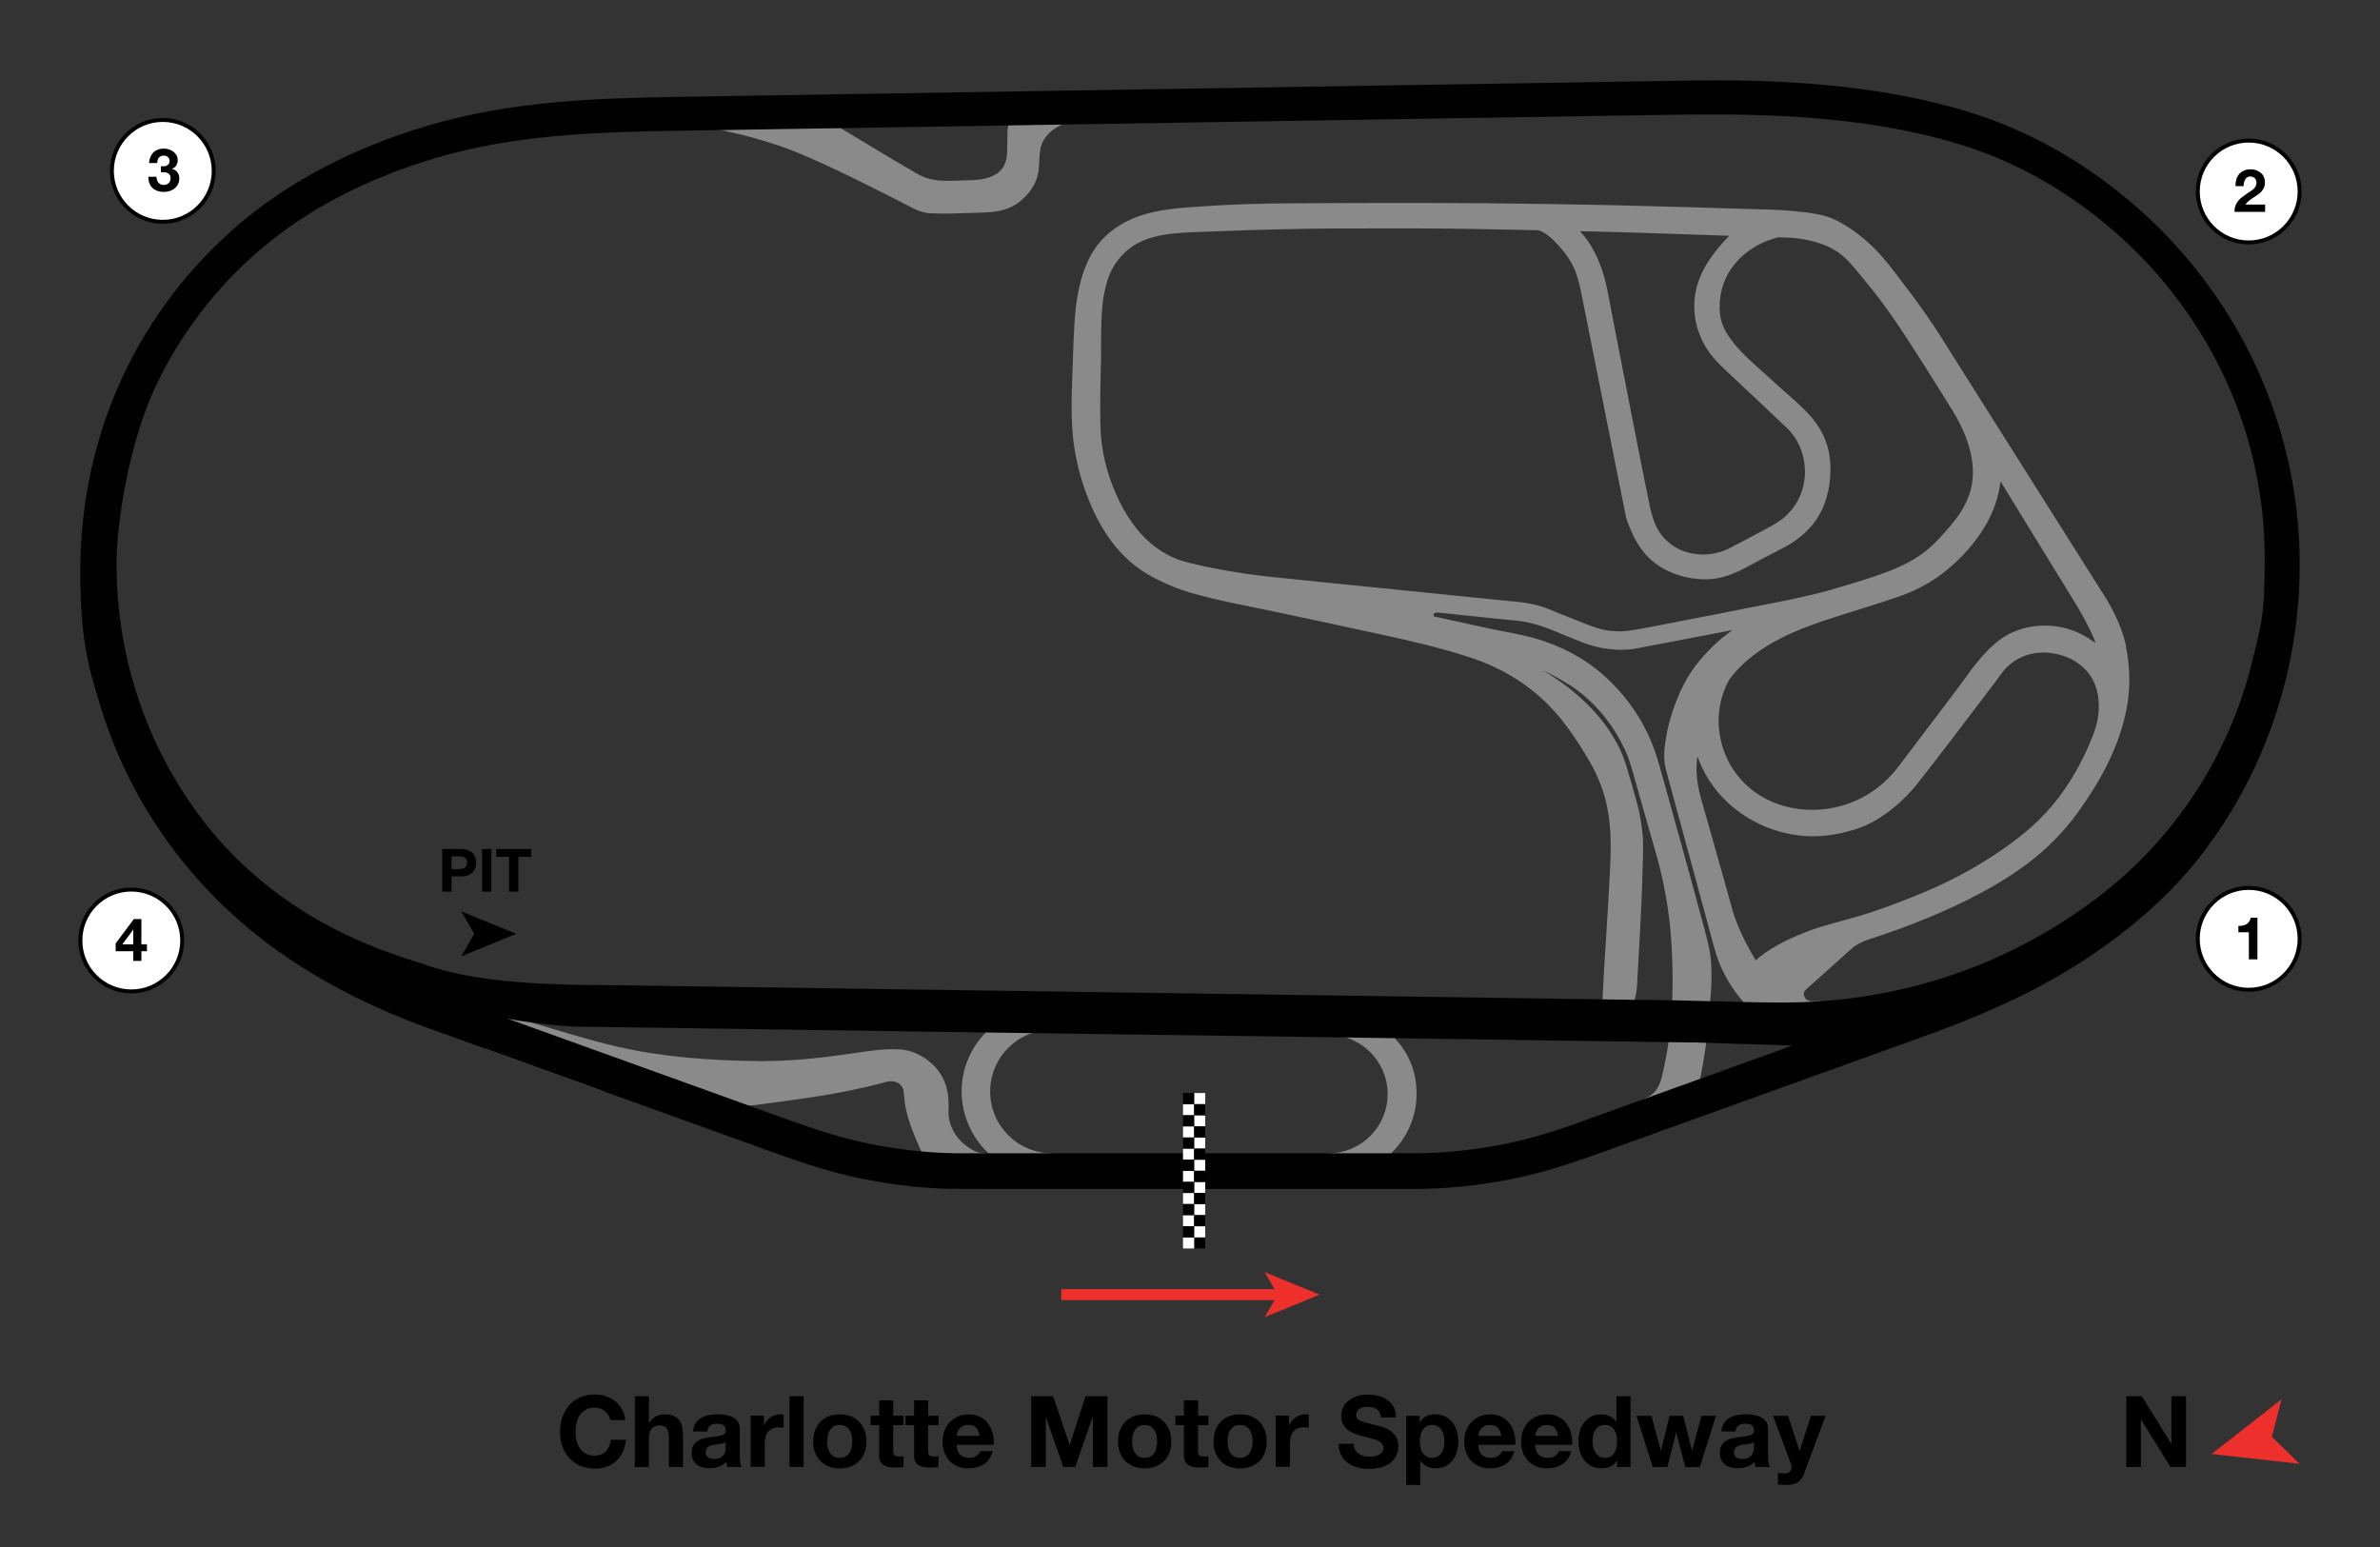 <?xml version="1.0" encoding="UTF-8"?>
<svg xmlns="http://www.w3.org/2000/svg" version="1.1" viewBox="0 0 3000 1950.4">
  <rect x="0" y="0" width="3000" height="1950.4" fill="#333333" stroke="none"/>
  <defs>
    <style>
      .cls-1 {
        fill: #010101;
      }

      .cls-2 {
        fill: #ee302d;
      }

      .cls-3 {
        fill: none;
        stroke: #ee302d;
        stroke-width: 13.9px;
      }

      .cls-3, .cls-4 {
        stroke-miterlimit: 10;
      }

      .cls-5 {
        isolation: isolate;
      }

      .cls-6 {
        fill: #c4c4c4;
      }

      .cls-7, .cls-4 {
        fill: #fff;
      }

      .cls-8 {
        opacity: .6;
      }

      .cls-4 {
        stroke: #010101;
        stroke-width: 5px;
      }
    </style>
  </defs>
  <!-- Generator: Adobe Illustrator 28.7.1, SVG Export Plug-In . SVG Version: 1.2.0 Build 142)  -->
  <g>
    <g id="Layer_1">
      <polygon class="cls-2" points="2787.8 1832.7 2875.8 1763.9 2863.7 1811.2 2898.8 1845.2 2787.8 1832.7"/>
      <g>
        <circle class="cls-4" cx="2834.5" cy="1183.4" r="64.2"/>
        <g class="cls-5">
          <g class="cls-5">
            <path d="M2834.7,1209.2v-34.1h-13.2v-8c1.9,0,3.6,0,5.4-.4,1.7-.3,3.3-.9,4.7-1.7,1.4-.8,2.5-1.9,3.5-3.3,1-1.4,1.6-3,1.9-5h8.5v52.6h-10.7Z"/>
          </g>
        </g>
      </g>
      <g>
        <circle class="cls-4" cx="2834.5" cy="241.4" r="64.2"/>
        <g class="cls-5">
          <g class="cls-5">
            <path d="M2818.8,226.3c.8-2.6,2-4.8,3.6-6.8,1.6-1.9,3.6-3.4,6.1-4.5,2.4-1.1,5.2-1.6,8.4-1.6s4.7.4,6.9,1.1c2.2.8,4.1,1.8,5.8,3.2s3,3.1,3.9,5.2c1,2.1,1.5,4.4,1.5,6.9s-.4,4.9-1.3,6.8c-.9,1.9-2,3.6-3.4,5.1-1.4,1.5-3,2.8-4.8,4-1.8,1.2-3.6,2.4-5.4,3.6-1.8,1.2-3.6,2.4-5.3,3.8-1.7,1.4-3.2,2.9-4.5,4.7h24.9v9.2h-38.6c0-3.1.4-5.7,1.3-8,.9-2.3,2.1-4.3,3.6-6.1s3.3-3.4,5.3-4.9c2-1.5,4.2-3,6.4-4.6,1.2-.8,2.4-1.6,3.7-2.4,1.3-.8,2.5-1.7,3.6-2.7,1.1-1,2-2.1,2.7-3.4.7-1.3,1.1-2.7,1.1-4.3,0-2.6-.7-4.5-2.2-6-1.5-1.4-3.4-2.1-5.7-2.1s-2.9.4-3.9,1.1c-1.1.7-1.9,1.7-2.6,2.9-.7,1.2-1.1,2.5-1.4,3.9s-.4,2.8-.4,4.2h-10.2c-.1-3,.2-5.8,1.1-8.4Z"/>
          </g>
        </g>
      </g>
      <g>
        <circle class="cls-4" cx="205.2" cy="215.4" r="64.2"/>
        <g class="cls-5">
          <g class="cls-5">
            <path d="M206.3,209.7c1.3,0,2.5-.4,3.6-.9,1.1-.5,2.1-1.2,2.8-2.1.7-.9,1.1-2.1,1.1-3.6,0-2.3-.8-4-2.3-5.2s-3.2-1.8-5.2-1.8-4.8.9-6.1,2.7c-1.4,1.8-2,4-2,6.7h-10.2c0-2.7.6-5.2,1.5-7.4.9-2.2,2.1-4.1,3.7-5.8s3.5-2.8,5.7-3.7c2.2-.9,4.7-1.3,7.4-1.3s4.2.3,6.3.9c2.1.6,4,1.6,5.7,2.8,1.7,1.3,3,2.8,4.1,4.6s1.6,3.9,1.6,6.2-.6,4.8-1.8,6.8c-1.2,2-3.1,3.3-5.5,4v.2c2.9.7,5.2,2.1,6.8,4.2,1.7,2.2,2.5,4.7,2.5,7.7s-.5,5.2-1.6,7.4c-1.1,2.2-2.5,4-4.3,5.4-1.8,1.5-3.9,2.6-6.2,3.3-2.4.8-4.8,1.1-7.4,1.1s-5.7-.4-8.1-1.3c-2.4-.9-4.5-2.1-6.2-3.7-1.7-1.6-3-3.6-3.9-6-.9-2.4-1.4-5.1-1.3-8.1h10.2c0,1.4.3,2.7.7,4,.4,1.3,1,2.4,1.7,3.3.8.9,1.7,1.7,2.8,2.2,1.1.6,2.5.8,4,.8,2.4,0,4.4-.7,6.1-2.2,1.7-1.5,2.5-3.5,2.5-6.1s-.4-3.5-1.2-4.6c-.8-1.1-1.8-1.8-3-2.3-1.2-.5-2.5-.8-3.9-.8s-2.8-.1-4.1-.1v-7.5c1.2.1,2.4.1,3.7,0Z"/>
          </g>
        </g>
      </g>
      <g>
        <circle class="cls-4" cx="165.5" cy="1185.5" r="64.2"/>
        <g class="cls-5">
          <g class="cls-5">
            <path d="M145.8,1199v-9.8l22.9-30.7h9.5v31.7h7v8.8h-7v12.2h-10.2v-12.2h-22.3ZM167.8,1172l-13.6,18.3h13.8v-18.3h-.2Z"/>
          </g>
        </g>
      </g>
      <path d="M2699.7,1759.9l37.2,59.9h.2v-59.9h18.4v89.2h-19.6l-37.1-59.8h-.2v59.8h-18.4v-89.2h19.5,0Z"/>
      <g class="cls-8">
        <path class="cls-6" d="M1325.9,1453.7c-43,0-77.8-34.8-77.8-77.8s34.8-77.8,77.8-77.8l-78.7-1.1c-21.5,19.5-35.1,47.6-35.1,78.9s14.5,61.4,37.3,81h76.3v-3.1"/>
        <path class="cls-6" d="M1674.4,1453.7v3.1h75.7c21.7-19,35.5-46.8,35.5-77.9s-11.7-54.6-30.5-73.3l-80.7-1.2c41.2,0,74.7,33.4,74.7,74.7s-33.4,74.7-74.7,74.7"/>
        <path class="cls-6" d="M1214.9,1441.9c-9.1-7.8-15.7-18.5-18.3-30.2-1.2-5.2-1.1-10.4-.9-15.7.7-21.6-4.9-40.5-21.2-55.4-7.6-6.7-16.1-11.9-25.8-15.1-10.6-3.4-21.5-3.2-32.6-2.7-13.2.7-26.3,2.8-39.4,4.7-13.4,1.9-26.8,3.7-40.2,5.3-23.7,2.8-47.6,4.5-71.5,4.7-3.2,0-6.5,0-9.7,0-59.1-.7-119.8-4.9-177.6-18.3-36.2-8.4-71.9-19.7-107.6-30.3l-30.4-9.8-27.9,42.8,138.7,50c21.3,7.7,43.7,10.4,66,13.6,24.2,3.4,48.5,6.5,73,8.3,22.3,1.7,44.2,1.6,66.3-1.4,52.5-7,105.3-13.5,156.5-27.4.2,0,.5-.1.8-.2,3-.8,6-1.7,9.1-1.9,7.5-.6,15.8,4.2,16.7,12.1.9,7.3,1.3,14.7,2.8,21.9.2.9.4,1.9.6,2.8,1.6,7.3,3.8,14.4,6.4,21.4,6.3,16.9,13.7,33.4,22.2,49.4,3.7,6.9,7.7,13.8,13.3,19.2,7.5,7.1,16.3,8.9,26.3,8.9h32.2v-45c-4.9-.1-10-.6-13.2-2.2-5.2-2.6-10.2-5.8-14.7-9.6h0Z"/>
        <path class="cls-6" d="M2680.1,815.3c-7.1-35.4-30.7-69.3-30.7-69.3l-188.4-298.4-13.6-21.7c-25.7-40.4-52.7-74.4-66.7-92.4-17.1-22-39.7-42-64.4-55-16.1-8.5-36.2-10.6-54.1-12.3-22.1-2.2-44.4-2.3-66.6-3-25.1-.8-50.3-1.6-75.4-2.3-54.6-1.6-109.2-2.8-163.9-3.7-55.5-.9-111-1.3-166.5-1.4-54.9,0-109.8.1-164.7.5-36.5.2-73.1,1.3-109.5,3.8-26.9,1.9-54.1,3.3-79.8,12.3-26,9.1-48.7,26.1-61.6,50.8-13.6,26.1-18.2,56-19.9,85.1-.9,14.8-1.4,29.5-1.9,44.3-1.1,36.4-3.8,74.1,1.6,110.2,3,20.2,8.1,40.1,15.2,59.2,16.1,43.7,41.1,82.5,82.9,105,10.2,5.5,20.9,10.3,31.9,14.5h0s6.1,2.6,20,6.6c.1,0,.2,0,.3,0,12.2,3.5,30.2,8.1,55.2,13.2,54.3,10.9,147.9,31.2,182.2,38.6,37.1,8,74.4,16.8,110.5,28.5,42.1,13.7,78.7,36.2,108.1,69.3,16.6,18.7,30.2,39.8,42.9,61.2,12.4,21,20.8,44.3,24.4,68.4,4.5,29.2,2.3,59.3.8,88.7-1.9,36.3-4.4,72.6-6.6,108.8-.1,2.2-1.1,22-1.8,34v.8c0,0-.4,5.4-.4,5.4l39.2.4c2.7-7.6,4.2-15.6,4.7-23.7.9-16.8,1.9-33.7,2.8-50.6,1.5-27.2,3-54.4,3.8-81.6.3-9.3.6-18.5.8-27.8.3-10.7.6-21.4-.6-32.1-1.1-9.8-2.6-19.5-4.8-29.2-2.4-10.9-15.3-54.3-15.3-54.3-12.1-40.6-41.1-74.4-74.1-100-10.1-7.8-20.7-14.8-31.7-21.2,11.4,5.3,22.3,11.2,32.7,17.6,18.1,11.3,33.8,26,46.9,42.8,9.6,12.3,17.7,25.8,24.3,39.9,6.7,14.5,10.4,30.1,14.8,45.4,4.9,17.2,9.8,34.4,14.7,51.7,3.1,11,6.3,21.9,9.4,32.9,10.6,37,17.3,75,19.6,113.3,1,17.2,1.6,34.5,1.5,51.8-.1,17.4-.9,34.8-2.6,52.1-1.7,17.2-4.2,34.4-7.9,51.3-1.3,5.8-2.4,11.7-4.1,17.4-3.2,11.2-9.7,19.8-20.9,23.7l16.6,41.9,21.8-7.8c8.2-3,15.7-8,20.7-15.2,4.8-6.8,6-15.2,7.5-23.2,4.4-25.7,10.1-51.1,12.4-77.1,2.5-28.7,6.7-57.3,5.3-86.2-.8-18.4-5.8-35.8-10.6-53.5-4.7-17.4-9.4-34.9-14.2-52.3-5.5-19.9-11-39.9-16.5-59.8-4.9-17.6-9.8-35.3-14.7-52.9-2.9-10.5-5.9-21-8.8-31.5-.3-1.1-.6-2.3-1-3.4-3.7-13.2-7.8-24.9-13.6-37.5-13.2-28.3-32.5-54-55.9-74.8-25.2-22.4-55.3-38-87.7-47.1-.3,0-.7-.2-1-.3-16.8-4.6-33.9-7.4-51-10.8l-74.2-16.2c-.8-.9-1.2-2-.7-3.1,1-2.2,4.2-1.9,6.1-1.8,3.1.2,6.2.6,9.2.9,4.1.4,8.1.9,12.2,1.3,5.9.6,11.8,1.3,17.7,1.9,6.5.7,12.9,1.4,19.4,2,6.4.7,12.8,1.3,19.1,2,5.6.6,11.3,1.1,16.9,1.6,33.6,3.1,48.9,13.3,87.4,28s68.8,7.2,68.8,7.2l119.8-22.9c-17.8,12.4-33.6,28-46.7,45.1-11.4,15-19.6,32-26.1,49.6-5.5,14.9-9.6,30.3-11.8,46-1,7.1-1.8,14.3-1.4,21.5.3,7.4,2.2,14.2,4.1,21.2,1.5,5.3,2.9,10.7,4.4,16,2,7.3,4,14.6,5.9,21.9,2.4,8.7,4.7,17.4,7.1,26.1,2.6,9.6,5.2,19.1,7.8,28.7,2.7,9.8,5.3,19.7,8,29.5,2.6,9.6,5.2,19.1,7.8,28.7,2.4,8.7,4.7,17.4,7.1,26.2,2,7.3,3.9,14.6,5.9,21.9,1.6,5.8,3.1,11.6,4.7,17.4,3.1,11.4,7.2,22.6,12.6,33.1,6.1,11.9,13.5,23.2,22.2,33.4,2.2,2.6,4.5,5.2,6.7,7.8l91.8,1.6v-7.8h-7.9c0-.1-2,0-2,0-8.9-.7-10.3-6.2-10.2-9.8,0,0-.2-2.4,2.4-4.8,11.9-10.7,23.8-21.4,35.7-32,7.1-6.4,14.3-12.7,21.3-19.1,10-9.2,21.9-11.9,34.2-16.2,14-4.8,27.9-9.5,41.7-14.9,48.4-18.9,96.2-41,138.8-71.1,24.4-17.3,46.1-37.8,64.6-61.3,4.7-6,9.1-12.3,13.4-18.6,26.6-38,49.3-83.1,56.1-129.6,3.4-23.2,2.3-47-2.3-70.1h0ZM2001.8,291.6c59.3,1.4,118.6,3.6,177.9,5.6-13.3,13.8-25.6,28.7-34,45.9-14.1,28.9-13.3,61.2,1.7,89.6,7.2,13.8,18.1,25.1,29.4,35.6,20.3,18.7,40.2,37.8,60.3,56.7,5.1,4.8,10.2,9.7,15.3,14.5,13.8,13,21.3,31.2,22.6,50,1.7,25.9-9.4,50.9-30.5,66.2-8.7,6.3-18.8,11-28.2,16.2-11.9,6.5-23.9,12.7-35.9,18.9-21.6,11.2-49.1,11.1-69.8-1.8-3.9-2.4-7.5-5.3-10.8-8.5-15.2-14.8-18.4-33.9-22.5-53.7-3.1-15-6.1-30.1-9.1-45.2-3.8-19.3-7.6-38.6-11.4-57.9-4-20.5-8-40.9-12-61.4-3.6-18.5-7.2-37.1-10.8-55.6-2.6-13.5-5.2-27-7.8-40.5-5.3-27.3-15.7-54.1-34.5-74.7,3.4,0,6.8.2,10.2.2h0ZM2057.3,794.4c-9,1.5-18.3,1.8-27.4.8-15.8-1.8-30-8.3-44.7-14.1-11.3-4.5-22.6-8.9-33.8-13.6-10.5-4.2-21.5-6.7-32.7-8.2-6.1-.8-12.3-1.3-18.4-1.9-5.8-.6-11.5-1.2-17.3-1.7-7.5-.8-15-1.5-22.5-2.3-8.8-.9-17.7-1.8-26.6-2.7-9.8-1-19.7-2-29.5-3-10.4-1-20.9-2.1-31.3-3.2-10.7-1.1-21.3-2.2-32-3.2-10.5-1.1-21-2.1-31.6-3.2l-30-3c-9.1-.9-18.2-1.8-27.3-2.8-7.8-.8-15.6-1.6-23.4-2.4-6.2-.6-12.3-1.3-18.4-1.9-4.1-.4-8.2-.9-12.3-1.3-41.4-4.5-79.6-12.7-79.6-12.7t0,0c-11.3-2.6-18.1-4.2-18.1-4.2-45.4-10-74.4-44.5-92.7-84.9-12.5-27.6-19.9-57.4-20.6-87.7-.7-28.6,0-57.2.8-85.8,0-1,0-2.1,0-3.1,0,0-.7-54,3-73.4,1.8-9.7,3.8-19.4,7.6-28.6,5.4-13.2,14.6-25,26.1-33.7,12.1-9.1,26.8-13.9,41.7-16.5,13.6-2.4,27.5-3,41.3-3.6,9.1-.4,18.2-.7,27.3-1,27.7-1.1,55.3-2,83-2.6,21.2-.5,42.4-.8,63.6-.9,6.6,0,13.1,0,19.7,0,27.5,0,55-.2,82.5-.1,51.7.1,103.3,1.1,154.9,2.3.2,0,8.6,1.6,19.7,12.7,8.6,8.6,16.8,18.3,22.8,29.1,6.2,11.1,8.9,23,11.7,35.3,0,0,56.4,282.7,56.4,282.7,1.1,5.6,3.5,11.2,5.7,16.5,4.8,11.6,11,22.8,19.3,32.2,19.6,22.4,52.4,33.2,81.6,31.3,16.4-1,31.7-7.6,46-15.2,15.3-8.1,30.5-16.4,46-24.2,13.7-6.9,26.1-16.6,36.1-28.3,18.5-21.6,25.1-52.5,23-80.4-1.1-15.2-5.9-30-14-43-7.5-12.1-18-22.6-28.6-32.2-.8-.7-1.6-1.5-2.4-2.2-13.5-11.9-26.9-23.8-40.2-36-12.1-11-24.8-21.8-35.1-34.5-8.2-10.1-15.8-21.5-18-34.7-2.4-14.5-.5-29.7,4.6-43.4,9.7-26,33.2-45.4,59.1-54.1,3-1,6.1-1.9,9.3-2.7,3.9.1,7.8.2,11.7.4,14.4.4,29.3,3.3,42.9,8.1,10.3,3.6,20.1,9,28.3,16.4,9,8.1,16.6,18.2,24.4,27.5,8.4,10,16.6,20.3,24.4,30.9,13.5,18.3,26,37.3,38.3,56.4,10.4,16.1,20.6,32.3,30.7,48.5,4.4,7.1,8.9,14.2,13.3,21.3l2.5,4.1,3.2,4.7h-.2c13.5,21.9,24.1,46.6,25.6,72.5,1.7,28.3-9.8,51.4-27.8,72.4-10.1,11.7-20.3,23.7-32.6,33.2-19.8,15.2-42.9,24.2-66.4,32-18.2,6-36.6,11.5-55,16.8-33.6,9-64.9,14.8-64.9,14.8,0,0-153.7,30.5-182.8,35.4h0ZM2174.6,867.1c1.7-3.9,3.6-7.7,5.7-11.3,2.3-3.1,4.8-6,7.3-8.9,15.6-17.6,35.3-31.2,56.2-41.9,23-11.8,47.8-20.4,72.4-28.2,26.1-8.3,52.3-16.2,78.2-25.2,5.7-2,11.3-4.2,16.8-6.6,14.5-6.6,28.2-14.8,40.7-24.8,33.1-26.6,62.3-64.4,68.9-107.4.3-2,.6-4.1.8-6.1h0l95.8,156s16.9,27.8,24.2,47.8c-1.4-.8-2.7-1.6-3.8-2.4-12.5-9.1-27.1-15.3-42.3-18-16.9-3-34.6-1.7-50.9,3.9-7.3,2.5-14.4,5.9-20.8,10.3-13.5,9.2-24.8,21.9-34.9,34.6-3,3.7-5.8,7.5-8.5,11.5-6.7,9.8-88.3,116.9-88.3,117-13.4,17.6-31.1,31.9-51.3,41.2-22.3,10.2-47.3,14.1-71.6,11.4-23.7-2.7-46.5-11.8-64.7-27.5-15-13-26.2-29.7-32.4-48.6-8.2-25.1-7.9-52.3,2.6-76.7h0ZM2643.7,909.2c-1.4,5.6-3,11.1-5.1,16.7-.2.4-.3.8-.5,1.3-.8,2-1.6,3.9-2.5,5.9h.1c-11.7,28.7-27.8,56.8-47.4,80.6-21.2,25.7-47.3,46.2-75,64.3-27.8,18.2-57.2,33.8-87.8,46.6-21.3,8.9-42.9,17.2-64.7,24.6-21.8,7.3-44.1,12.6-66,19.2,0,0-52.6,15.7-81.7,42.1-21.2-34.8-28.5-60.5-28.5-60.5,0,0-18.2-65.4-32.5-115.6-5.7-20.2-12.9-40.6-13.6-61.8-.2-6.4.2-12.8,1.1-19.1,1.7,4.9,3.8,9.7,5.9,14,10.8,23.1,27.9,42.9,48.8,57.5,26.6,18.6,58.5,29.1,91,29.1,21.3,0,42.3-4.4,62.2-11.9,16.7-6.3,45-24,69.1-54,4.8-6,9.6-12.2,14.3-18.3,6.5-8.4,13-16.9,19.5-25.3,7.3-9.5,14.5-19,21.8-28.5,7.1-9.3,14.1-18.6,21.2-27.9,5.9-7.8,11.8-15.6,17.7-23.4,2.2-2.9,4.4-5.8,6.6-8.8,3.5-4.6,6.7-9.5,10.7-13.7,10.9-11.3,25.4-18.2,41-19.5,10.3-.9,20.7.5,30.5,3.6,14,4.4,26.7,13.1,35,25.3,11.1,16.5,12.6,38.2,8.7,57.5h0Z"/>
        <path class="cls-6" d="M1051.9,156.9c12.1,7.3,43.3,26.1,59.9,36,12.2,7.3,24.3,14.6,36.6,21.7,7.5,4.4,14.5,8.6,23,10.8,8.1,2.1,16.6,2.7,25,2.5,9.7-.2,19.3-.3,29-.8,11.1-.6,22-2.1,31.4-8.4,8.1-5.5,12.1-14.9,12.5-24.4,0,0,.6-14.7.6-26.2s2.1-10.2,4.8-14.9l64.9-1.1v4.7c-2.3.9-4.6,2-6.8,3.3-9.7,5.6-18.2,14.3-20.9,25.4-3,12.4-.8,25.5-4.5,37.7-2.9,9.7-8.7,18.3-15.8,25.4-5.7,5.8-12.4,10.5-19.9,13.6-14.2,5.9-29.8,5.6-44.9,6.1-18.2.6-36.4,1.5-54.6.5-14.5-.8-27.6-10-40.5-16.2-30.4-15.3-102.8-52.7-146.1-67.7-43.4-15-78.4-21.2-78.4-21.2v-4.7c0,0,144.6-2.3,144.6-2.3h0Z"/>
      </g>
      <path class="cls-1" d="M2844.9,464.2c-34-74.2-84-142.4-144.7-197-65.6-59.1-139.1-101.5-218.4-126-24.3-7.5-50.3-14-77.3-19.3-24.9-4.9-51.6-9-79.1-12.2-34.7-4-71.7-6.5-110-7.7s-75.9-.7-110.8,0c-11.4.2-22.9.4-34.1.5-6.6,0-13.3.2-19.9.3l-1128.9,18.2c-22.6.4-45.2.7-67.9,1.1-107,1.7-211.7,5.8-314.6,36.3-93.9,27.9-174.2,69.9-238.8,125-61.7,52.7-112.3,119.1-146.2,192.2-34.7,74.7-53,158.7-53,243.1s8.9,118.7,26.5,175c17.1,54.8,42.2,106.8,74.7,154.5,37.8,55.6,85,104.4,140.4,145.1,52,38.2,112.9,70.8,181,96.7,4.5,1.7,9,3.4,13.4,5l437.5,157.6c41.6,15,77.2,26.5,115.8,34,41.3,8.1,81.7,12.1,120.1,12.1h572.5c38.4,0,78.8-4.1,120.1-12.1,38.6-7.5,74.2-19,115.8-34l405.4-146c2-.7,4.1-1.5,6.1-2.2,3.4-1.2,6.8-2.5,10.2-3.7,73.7-27.3,131.6-55.2,182.3-87.8,63.3-40.8,114.8-86.9,153.2-137.1,25.8-33.7,48-70.3,66-108.8,18.4-39.2,32.5-80.6,42-123,9.7-43.4,14.6-88.2,14.6-133.1,0-84.3-18.6-169.5-53.9-246.5h0ZM2003.7,1410.2c-39.6,14.3-73.3,25.2-109.1,32.2-38.5,7.5-76,11.3-111.5,11.3h-572.5c-35.5,0-73.1-3.8-111.5-11.3-35.8-7-69.5-17.9-109.1-32.2l-350.2-126.2c22.8,4.6,66.6,9.8,90,10.1,5.3,0,10.5.2,15.8.2,7.1,0,14.2.2,21.2.3,8.8.1,17.5.2,26.3.4,10.3.2,20.6.3,31,.4,11.8.2,23.5.3,35.3.5,13.1.2,26.2.4,39.2.6,14.3.2,28.5.4,42.8.6,15.4.2,30.7.4,46.1.7,16.3.2,32.6.5,48.9.7,17.2.2,34.3.5,51.5.7,17.9.2,35.7.5,53.6.8,18.5.3,36.9.5,55.4.8,18.9.3,37.9.5,56.8.8,19.3.3,38.6.6,57.9.8,19.5.3,39.1.6,58.6.8,19.7.3,39.3.6,58.9.8,19.6.3,39.3.6,58.9.8,19.5.3,39,.6,58.5.8,19.3.3,38.5.6,57.8.8,18.9.3,37.8.5,56.7.8,18.4.3,36.8.5,55.2.8,17.8.2,35.6.5,53.4.8,17.1.2,34.1.5,51.2.7,16.2.2,32.4.5,48.7.7,15.2.2,30.5.4,45.7.7,14.2.2,28.3.4,42.4.6,12.9.2,25.9.4,38.8.6,11.6.2,23.2.3,34.8.5,10.2.1,20.3.3,30.4.4,8.6.1,17.1.2,25.7.4,6.9,0,13.8.2,20.6.3,5.1,0,10.1.1,15.2.2,3.1,0,6.3,0,9.4.1,1.1,0,2.1,0,3.2,0,35.7,1.1,85.9,2.7,123.6,3.9l-255.8,92.2h0ZM2841,824.8c-27.9,123.7-99.2,233.7-200.9,309.5-116.4,86.8-252.8,130.2-397.3,129.4-7.4,0-14.8-.1-22.2-.2-53.4-.7-106.5-3.2-159.9-3.2-55.1-.8-110.3-1.6-165.4-2.4-64.1-.9-128.2-1.8-192.2-2.8-68.4-1-136.8-2-205.2-2.9-68.1-1-136.2-1.9-204.3-2.9-63.2-.9-126.3-1.8-189.5-2.7-53.6-.8-107.2-1.5-160.9-2.3-39.5-.6-78.9-1.1-118.3-1.7-13.5-.2-26.9-.4-40.4-.6-10.3,0-20.7-.2-31.1-.3-8.9,0-17.9-.2-26.8-.4-1.2,0-2.4,0-3.6,0-37.3-.8-74.6-2.8-111.5-7.9-29.8-4.2-57.5-10.5-84.3-20.3-18.1-5.5-36.3-11.8-55-19.2-94.5-37.2-175.3-98.1-232.7-182.2-29.7-43.6-52.8-91-68.4-141.1-16.1-51.5-24.2-105.3-24.2-159.9s16.8-153.7,48.4-221.8c31-66.5,77.2-127.1,133.6-175,59.3-50.4,133.6-89.1,220.8-114.9,96.9-28.6,197.5-32.5,300.6-34.1,22.5-.4,45-.7,67.5-1.1l1116.7-18h5.9c6.6-.2,13.2-.3,19.7-.4h.8c10.9-.2,22.2-.3,33.3-.5,17.7-.3,41.1-.7,64.8-.6,20.6,0,39.1.1,56.4.7,37.1,1.1,72.8,3.6,106.2,7.3,26.3,3,51.7,6.8,75.5,11.5,25.5,5,49.9,11,72.7,18,73,22.3,140.7,61.1,201.3,115.2,56.1,50.1,102.3,112.5,133.8,180.4,32.6,70.4,49.8,148.4,49.8,225.5s-4.6,82.2-13.5,122h0Z"/>
      <g>
        <rect x="1505.2" y="1559.7" width="14" height="14"/>
        <rect class="cls-7" x="1491.2" y="1559.7" width="14" height="14"/>
        <rect class="cls-7" x="1505.2" y="1545.7" width="14" height="14"/>
        <rect class="cls-7" x="1491.2" y="1531.7" width="14" height="14"/>
        <rect class="cls-7" x="1505.2" y="1517.7" width="14" height="14"/>
        <rect class="cls-7" x="1491.2" y="1503.7" width="14" height="14"/>
        <rect class="cls-7" x="1505.2" y="1489.8" width="14" height="14"/>
        <rect class="cls-7" x="1491.2" y="1475.8" width="14" height="14"/>
        <rect class="cls-7" x="1505.2" y="1461.8" width="14" height="14"/>
        <rect class="cls-7" x="1491.2" y="1447.8" width="14" height="14"/>
        <rect class="cls-7" x="1505.2" y="1433.8" width="14" height="14"/>
        <rect class="cls-7" x="1491.2" y="1419.8" width="14" height="14"/>
        <rect class="cls-7" x="1505.2" y="1405.8" width="14" height="14"/>
        <rect class="cls-7" x="1491.2" y="1391.8" width="14" height="14"/>
        <rect class="cls-7" x="1505.2" y="1377.8" width="14" height="14"/>
        <rect x="1491.2" y="1545.7" width="14" height="14"/>
        <rect x="1505.2" y="1531.7" width="14" height="14"/>
        <rect x="1491.2" y="1517.7" width="14" height="14"/>
        <rect x="1505.2" y="1503.7" width="14" height="14"/>
        <rect x="1491.2" y="1489.8" width="14" height="14"/>
        <rect x="1505.2" y="1475.8" width="14" height="14"/>
        <rect x="1491.2" y="1461.8" width="14" height="14"/>
        <rect x="1505.2" y="1447.8" width="14" height="14"/>
        <rect x="1491.2" y="1433.8" width="14" height="14"/>
        <rect x="1505.2" y="1419.8" width="14" height="14"/>
        <rect x="1491.2" y="1405.8" width="14" height="14"/>
        <rect x="1505.2" y="1391.8" width="14" height="14"/>
        <rect x="1491.2" y="1377.8" width="14" height="14"/>
      </g>
      <g class="cls-5">
        <g class="cls-5">
          <path d="M766.8,1783.7c-1.2-1.9-2.6-3.5-4.4-4.9-1.8-1.4-3.7-2.5-5.9-3.3-2.2-.8-4.5-1.2-6.9-1.2-4.4,0-8.2.9-11.2,2.6-3.1,1.7-5.6,4-7.5,6.9-1.9,2.9-3.3,6.1-4.2,9.8-.9,3.7-1.3,7.5-1.3,11.4s.4,7.4,1.3,10.9c.9,3.5,2.3,6.7,4.2,9.6,1.9,2.8,4.4,5.1,7.5,6.8,3.1,1.7,6.8,2.6,11.2,2.6s10.7-1.8,14.1-5.5c3.4-3.7,5.4-8.5,6.2-14.5h19c-.5,5.6-1.8,10.6-3.9,15.1-2.1,4.5-4.8,8.3-8.2,11.5-3.4,3.2-7.4,5.6-12,7.2-4.6,1.7-9.6,2.5-15.1,2.5s-13-1.2-18.4-3.6c-5.5-2.4-10.1-5.6-13.8-9.8-3.8-4.2-6.6-9.1-8.6-14.7s-3-11.7-3-18.2,1-12.9,3-18.6c2-5.7,4.9-10.7,8.6-14.9s8.4-7.6,13.8-10c5.5-2.4,11.6-3.6,18.4-3.6s9.6.7,13.9,2.1c4.4,1.4,8.3,3.5,11.8,6.2,3.5,2.7,6.3,6.1,8.6,10.1s3.7,8.6,4.2,13.8h-19c-.3-2.2-1.1-4.3-2.2-6.2Z"/>
          <path d="M818,1759.9v33.6h.4c2.2-3.8,5.1-6.5,8.6-8.2,3.5-1.7,6.9-2.6,10.2-2.6,4.8,0,8.6.6,11.7,1.9,3,1.3,5.4,3.1,7.2,5.4,1.8,2.3,3,5.1,3.7,8.4.7,3.3,1.1,6.9,1.1,10.9v39.8h-17.8v-36.5c0-5.3-.8-9.3-2.5-11.9-1.7-2.6-4.6-3.9-8.9-3.9s-8.3,1.4-10.5,4.3c-2.2,2.9-3.2,7.6-3.2,14.2v33.9h-17.8v-89.2h17.8Z"/>
          <path d="M873.7,1804.4c.2-4.2,1.3-7.6,3.1-10.4,1.8-2.8,4.2-5,7-6.6,2.8-1.7,6-2.9,9.6-3.6,3.5-.7,7.1-1.1,10.7-1.1s6.5.2,9.9.7c3.3.5,6.4,1.4,9.1,2.7,2.8,1.3,5,3.2,6.8,5.6s2.6,5.5,2.6,9.4v33.6c0,2.9.2,5.7.5,8.4.3,2.7.9,4.7,1.8,6h-18c-.3-1-.6-2-.8-3.1-.2-1-.4-2.1-.4-3.2-2.8,2.9-6.2,5-10,6.1-3.8,1.2-7.8,1.8-11.8,1.8s-6-.4-8.6-1.1c-2.7-.8-5-1.9-7-3.5-2-1.6-3.6-3.6-4.7-6-1.1-2.4-1.7-5.3-1.7-8.6s.6-6.7,1.9-9.1c1.3-2.4,3-4.3,5-5.7,2-1.4,4.4-2.5,7-3.2,2.6-.7,5.3-1.3,7.9-1.7,2.7-.4,5.3-.8,7.9-1,2.6-.2,4.9-.6,6.9-1.1s3.6-1.2,4.8-2.2c1.2-1,1.7-2.4,1.6-4.2,0-1.9-.3-3.4-.9-4.6s-1.5-2-2.5-2.6c-1-.6-2.2-1-3.6-1.2-1.4-.2-2.9-.3-4.4-.3-3.5,0-6.2.8-8.2,2.2s-3.2,4-3.5,7.5h-17.8ZM914.7,1817.5c-.8.7-1.7,1.2-2.8,1.6s-2.3.7-3.6.9c-1.3.2-2.6.5-4.1.6-1.4.2-2.8.4-4.2.6-1.3.2-2.6.6-3.9,1-1.3.4-2.4,1-3.4,1.7-1,.7-1.7,1.6-2.3,2.7-.6,1.1-.9,2.5-.9,4.1s.3,2.9.9,4c.6,1.1,1.4,1.9,2.4,2.6s2.2,1.1,3.5,1.3c1.3.2,2.7.4,4.1.4,3.5,0,6.2-.6,8.1-1.8,1.9-1.2,3.3-2.6,4.2-4.2.9-1.6,1.5-3.3,1.7-4.9.2-1.7.3-3,.3-4v-6.6Z"/>
          <path d="M963,1784.5v12h.2c.8-2,2-3.9,3.4-5.6,1.4-1.7,3-3.2,4.9-4.4,1.8-1.2,3.8-2.1,5.9-2.8,2.1-.7,4.2-1,6.5-1s2.5.2,3.9.6v16.5c-.8-.2-1.8-.3-3-.4-1.2-.1-2.3-.2-3.4-.2-3.2,0-6,.5-8.2,1.6-2.2,1.1-4.1,2.6-5.4,4.4s-2.4,4.1-2.9,6.6c-.6,2.5-.9,5.2-.9,8.1v29.1h-17.8v-64.6h16.9Z"/>
          <path d="M1013,1759.9v89.2h-17.8v-89.2h17.8Z"/>
          <path d="M1027.4,1802.9c1.6-4.2,3.8-7.8,6.8-10.8,2.9-3,6.4-5.2,10.5-6.9,4.1-1.6,8.7-2.4,13.8-2.4s9.7.8,13.8,2.4,7.6,3.9,10.6,6.9c2.9,3,5.2,6.5,6.8,10.8,1.6,4.2,2.4,8.9,2.4,14.1s-.8,9.8-2.4,14c-1.6,4.2-3.8,7.7-6.8,10.7-2.9,3-6.4,5.2-10.6,6.8s-8.7,2.4-13.8,2.4-9.7-.8-13.8-2.4c-4.1-1.6-7.6-3.9-10.5-6.8-2.9-3-5.2-6.5-6.8-10.7-1.6-4.2-2.4-8.8-2.4-14s.8-9.9,2.4-14.1ZM1043.5,1824.5c.5,2.5,1.4,4.7,2.6,6.6,1.2,2,2.8,3.5,4.8,4.7,2,1.2,4.5,1.8,7.5,1.8s5.5-.6,7.6-1.8c2-1.2,3.7-2.7,4.9-4.7,1.2-2,2.1-4.2,2.6-6.6.5-2.5.8-5,.8-7.6s-.2-5.1-.8-7.6-1.4-4.7-2.6-6.6c-1.2-1.9-2.8-3.5-4.9-4.7-2-1.2-4.6-1.8-7.6-1.8s-5.5.6-7.5,1.8c-2,1.2-3.6,2.8-4.8,4.7-1.2,1.9-2.1,4.1-2.6,6.6s-.8,5-.8,7.6.2,5.1.8,7.6Z"/>
          <path d="M1138.9,1784.5v11.9h-13v32c0,3,.5,5,1.5,6s3,1.5,6,1.5,2,0,2.9-.1c.9,0,1.8-.2,2.6-.4v13.8c-1.5.2-3.2.4-5,.5-1.8,0-3.6.1-5.4.1-2.8,0-5.4-.2-7.8-.6-2.5-.4-4.6-1.1-6.5-2.2-1.9-1.1-3.4-2.6-4.4-4.6-1.1-2-1.6-4.6-1.6-7.9v-38.1h-10.8v-11.9h10.8v-19.4h17.8v19.4h13Z"/>
          <path d="M1182.9,1784.5v11.9h-13v32c0,3,.5,5,1.5,6s3,1.5,6,1.5,2,0,2.9-.1c.9,0,1.8-.2,2.6-.4v13.8c-1.5.2-3.2.4-5,.5-1.8,0-3.6.1-5.4.1-2.8,0-5.4-.2-7.8-.6-2.5-.4-4.6-1.1-6.5-2.2-1.9-1.1-3.4-2.6-4.4-4.6-1.1-2-1.6-4.6-1.6-7.9v-38.1h-10.8v-11.9h10.8v-19.4h17.8v19.4h13Z"/>
          <path d="M1210.4,1833.7c2.7,2.6,6.5,3.9,11.5,3.9s6.7-.9,9.2-2.7c2.6-1.8,4.2-3.7,4.8-5.7h15.6c-2.5,7.8-6.3,13.3-11.5,16.6-5.2,3.3-11.4,5-18.8,5s-9.7-.8-13.8-2.4c-4.1-1.6-7.5-3.9-10.4-6.9-2.8-3-5-6.6-6.6-10.8-1.5-4.2-2.3-8.8-2.3-13.8s.8-9.3,2.4-13.5c1.6-4.2,3.8-7.8,6.8-10.8,2.9-3,6.4-5.4,10.4-7.2,4-1.8,8.5-2.6,13.4-2.6s10.3,1.1,14.4,3.2c4.1,2.1,7.4,5,10.1,8.6,2.6,3.6,4.5,7.7,5.7,12.2,1.2,4.6,1.6,9.4,1.2,14.4h-46.6c.2,5.8,1.7,9.9,4.4,12.5ZM1230.5,1799.7c-2.1-2.3-5.4-3.5-9.7-3.5s-5.2.5-7.1,1.4c-1.9,1-3.4,2.1-4.5,3.6-1.1,1.4-1.9,2.9-2.4,4.5-.5,1.6-.7,3-.8,4.2h28.9c-.8-4.5-2.3-7.9-4.4-10.2Z"/>
          <path d="M1327.4,1759.9l20.9,61.4h.2l19.8-61.4h27.6v89.2h-18.4v-63.2h-.2l-21.9,63.2h-15.1l-21.9-62.6h-.2v62.6h-18.4v-89.2h27.6Z"/>
          <path d="M1411.7,1802.9c1.6-4.2,3.8-7.8,6.8-10.8,2.9-3,6.4-5.2,10.5-6.9,4.1-1.6,8.7-2.4,13.8-2.4s9.7.8,13.8,2.4,7.6,3.9,10.6,6.9c2.9,3,5.2,6.5,6.8,10.8,1.6,4.2,2.4,8.9,2.4,14.1s-.8,9.8-2.4,14c-1.6,4.2-3.8,7.7-6.8,10.7-2.9,3-6.4,5.2-10.6,6.8s-8.7,2.4-13.8,2.4-9.7-.8-13.8-2.4c-4.1-1.6-7.6-3.9-10.5-6.8-2.9-3-5.2-6.5-6.8-10.7-1.6-4.2-2.4-8.8-2.4-14s.8-9.9,2.4-14.1ZM1427.8,1824.5c.5,2.5,1.4,4.7,2.6,6.6,1.2,2,2.8,3.5,4.8,4.7,2,1.2,4.5,1.8,7.5,1.8s5.5-.6,7.6-1.8c2-1.2,3.7-2.7,4.9-4.7,1.2-2,2.1-4.2,2.6-6.6.5-2.5.8-5,.8-7.6s-.2-5.1-.8-7.6-1.4-4.7-2.6-6.6c-1.2-1.9-2.8-3.5-4.9-4.7-2-1.2-4.6-1.8-7.6-1.8s-5.5.6-7.5,1.8c-2,1.2-3.6,2.8-4.8,4.7-1.2,1.9-2.1,4.1-2.6,6.6s-.8,5-.8,7.6.2,5.1.8,7.6Z"/>
          <path d="M1523.1,1784.5v11.9h-13v32c0,3,.5,5,1.5,6s3,1.5,6,1.5,2,0,2.9-.1c.9,0,1.8-.2,2.6-.4v13.8c-1.5.2-3.2.4-5,.5-1.8,0-3.6.1-5.4.1-2.8,0-5.4-.2-7.8-.6-2.5-.4-4.6-1.1-6.5-2.2-1.9-1.1-3.4-2.6-4.4-4.6-1.1-2-1.6-4.6-1.6-7.9v-38.1h-10.8v-11.9h10.8v-19.4h17.8v19.4h13Z"/>
          <path d="M1532,1802.9c1.6-4.2,3.8-7.8,6.8-10.8,2.9-3,6.4-5.2,10.5-6.9,4.1-1.6,8.7-2.4,13.8-2.4s9.7.8,13.8,2.4,7.6,3.9,10.6,6.9c2.9,3,5.2,6.5,6.8,10.8,1.6,4.2,2.4,8.9,2.4,14.1s-.8,9.8-2.4,14c-1.6,4.2-3.8,7.7-6.8,10.7-2.9,3-6.4,5.2-10.6,6.8s-8.7,2.4-13.8,2.4-9.7-.8-13.8-2.4c-4.1-1.6-7.6-3.9-10.5-6.8-2.9-3-5.2-6.5-6.8-10.7-1.6-4.2-2.4-8.8-2.4-14s.8-9.9,2.4-14.1ZM1548.1,1824.5c.5,2.5,1.4,4.7,2.6,6.6,1.2,2,2.8,3.5,4.8,4.7,2,1.2,4.5,1.8,7.5,1.8s5.5-.6,7.6-1.8c2-1.2,3.7-2.7,4.9-4.7,1.2-2,2.1-4.2,2.6-6.6.5-2.5.8-5,.8-7.6s-.2-5.1-.8-7.6-1.4-4.7-2.6-6.6c-1.2-1.9-2.8-3.5-4.9-4.7-2-1.2-4.6-1.8-7.6-1.8s-5.5.6-7.5,1.8c-2,1.2-3.6,2.8-4.8,4.7-1.2,1.9-2.1,4.1-2.6,6.6s-.8,5-.8,7.6.2,5.1.8,7.6Z"/>
          <path d="M1624.9,1784.5v12h.2c.8-2,2-3.9,3.4-5.6,1.4-1.7,3-3.2,4.9-4.4,1.8-1.2,3.8-2.1,5.9-2.8,2.1-.7,4.2-1,6.5-1s2.5.2,3.9.6v16.5c-.8-.2-1.8-.3-3-.4-1.2-.1-2.3-.2-3.4-.2-3.2,0-6,.5-8.2,1.6-2.2,1.1-4.1,2.6-5.4,4.4s-2.4,4.1-2.9,6.6c-.6,2.5-.9,5.2-.9,8.1v29.1h-17.8v-64.6h16.9Z"/>
          <path d="M1708.3,1827.2c1.1,2.1,2.5,3.8,4.3,5.1,1.8,1.3,3.9,2.2,6.3,2.9,2.4.6,4.9.9,7.5.9s3.6-.1,5.6-.4c2-.3,3.9-.9,5.6-1.7,1.8-.8,3.2-2,4.4-3.4,1.2-1.5,1.8-3.3,1.8-5.6s-.8-4.4-2.3-5.9c-1.5-1.5-3.6-2.8-6.1-3.8s-5.3-1.9-8.5-2.6c-3.2-.8-6.4-1.6-9.6-2.5-3.3-.8-6.6-1.9-9.8-3.1-3.2-1.2-6-2.8-8.5-4.7-2.5-1.9-4.5-4.3-6.1-7.2-1.5-2.9-2.3-6.4-2.3-10.4s1-8.6,2.9-11.9c2-3.4,4.5-6.2,7.7-8.4,3.2-2.2,6.8-3.9,10.8-5,4-1.1,8-1.6,12-1.6s9.1.5,13.4,1.6c4.3,1,8.1,2.7,11.4,5.1,3.3,2.3,6,5.3,7.9,8.9,2,3.6,2.9,8,2.9,13.2h-19c-.2-2.7-.7-4.9-1.7-6.6-1-1.8-2.2-3.1-3.8-4.1-1.6-1-3.4-1.7-5.4-2.1-2-.4-4.3-.6-6.7-.6s-3.2.2-4.8.5c-1.6.3-3,.9-4.3,1.8-1.3.8-2.4,1.9-3.2,3.1-.8,1.2-1.2,2.8-1.2,4.8s.3,3.2,1,4.2c.7,1.1,2,2.1,3.9,3,2,.9,4.7,1.8,8.1,2.8,3.5.9,8,2.1,13.6,3.5,1.7.3,4,.9,6.9,1.8,3,.9,5.9,2.3,8.8,4.2,2.9,1.9,5.4,4.5,7.6,7.7,2.1,3.2,3.2,7.3,3.2,12.3s-.8,7.9-2.4,11.4c-1.6,3.5-3.9,6.5-7.1,9.1-3.1,2.5-7,4.5-11.6,5.9s-10,2.1-16.1,2.1-9.7-.6-14.3-1.8-8.7-3.1-12.2-5.7c-3.5-2.6-6.4-5.9-8.4-9.9-2.1-4-3.1-8.8-3-14.2h19c0,3,.5,5.5,1.6,7.6Z"/>
          <path d="M1789.4,1784.5v8.2h.2c2.2-3.5,4.9-6,8.2-7.6,3.3-1.6,7-2.4,11-2.4s9.5,1,13.1,2.9c3.7,1.9,6.7,4.5,9.1,7.6,2.4,3.2,4.2,6.9,5.4,11.1,1.2,4.2,1.8,8.6,1.8,13.2s-.6,8.5-1.8,12.5c-1.2,4-2.9,7.5-5.3,10.6-2.4,3.1-5.3,5.5-8.9,7.4-3.5,1.8-7.7,2.8-12.4,2.8s-7.7-.8-11.1-2.4-6.1-4-8.3-7.2h-.2v30.6h-17.8v-87.2h16.9ZM1812.5,1835.8c2-1.2,3.5-2.7,4.8-4.6,1.2-1.9,2.1-4.1,2.6-6.6s.8-5,.8-7.6-.3-5.1-.8-7.6c-.5-2.5-1.4-4.7-2.7-6.7-1.2-2-2.9-3.5-4.8-4.8-2-1.2-4.4-1.8-7.2-1.8s-5.4.6-7.3,1.8c-2,1.2-3.5,2.8-4.8,4.7-1.2,1.9-2.1,4.1-2.6,6.6s-.8,5.1-.8,7.8.3,5.1.8,7.6c.5,2.5,1.4,4.7,2.6,6.6,1.2,1.9,2.8,3.4,4.8,4.6,2,1.2,4.4,1.8,7.2,1.8s5.4-.6,7.3-1.8Z"/>
          <path d="M1867.9,1833.7c2.7,2.6,6.5,3.9,11.5,3.9s6.7-.9,9.2-2.7c2.6-1.8,4.2-3.7,4.8-5.7h15.6c-2.5,7.8-6.3,13.3-11.5,16.6-5.2,3.3-11.4,5-18.8,5s-9.7-.8-13.8-2.4c-4.1-1.6-7.5-3.9-10.4-6.9-2.8-3-5-6.6-6.6-10.8-1.5-4.2-2.3-8.8-2.3-13.8s.8-9.3,2.4-13.5c1.6-4.2,3.8-7.8,6.8-10.8,2.9-3,6.4-5.4,10.4-7.2,4-1.8,8.5-2.6,13.4-2.6s10.3,1.1,14.4,3.2c4.1,2.1,7.4,5,10.1,8.6,2.6,3.6,4.5,7.7,5.7,12.2,1.2,4.6,1.6,9.4,1.2,14.4h-46.6c.2,5.8,1.7,9.9,4.4,12.5ZM1888,1799.7c-2.1-2.3-5.4-3.5-9.7-3.5s-5.2.5-7.1,1.4c-1.9,1-3.4,2.1-4.5,3.6-1.1,1.4-1.9,2.9-2.4,4.5-.5,1.6-.7,3-.8,4.2h28.9c-.8-4.5-2.3-7.9-4.4-10.2Z"/>
          <path d="M1939.6,1833.7c2.7,2.6,6.5,3.9,11.5,3.9s6.7-.9,9.2-2.7c2.6-1.8,4.2-3.7,4.8-5.7h15.6c-2.5,7.8-6.3,13.3-11.5,16.6-5.2,3.3-11.4,5-18.8,5s-9.7-.8-13.8-2.4c-4.1-1.6-7.5-3.9-10.4-6.9-2.8-3-5-6.6-6.6-10.8-1.5-4.2-2.3-8.8-2.3-13.8s.8-9.3,2.4-13.5c1.6-4.2,3.8-7.8,6.8-10.8,2.9-3,6.4-5.4,10.4-7.2,4-1.8,8.5-2.6,13.4-2.6s10.3,1.1,14.4,3.2c4.1,2.1,7.4,5,10.1,8.6,2.6,3.6,4.5,7.7,5.7,12.2,1.2,4.6,1.6,9.4,1.2,14.4h-46.6c.2,5.8,1.7,9.9,4.4,12.5ZM1959.7,1799.7c-2.1-2.3-5.4-3.5-9.7-3.5s-5.2.5-7.1,1.4c-1.9,1-3.4,2.1-4.5,3.6-1.1,1.4-1.9,2.9-2.4,4.5-.5,1.6-.7,3-.8,4.2h28.9c-.8-4.5-2.3-7.9-4.4-10.2Z"/>
          <path d="M2038.3,1840.9c-2.1,3.5-4.8,6-8.2,7.6s-7.2,2.3-11.4,2.3-9.1-.9-12.8-2.8c-3.7-1.9-6.7-4.4-9.1-7.6-2.4-3.2-4.2-6.9-5.4-11.1-1.2-4.2-1.8-8.5-1.8-13s.6-8.5,1.8-12.6c1.2-4,3-7.6,5.4-10.7,2.4-3.1,5.4-5.6,8.9-7.4,3.6-1.9,7.8-2.8,12.5-2.8s7.5.8,10.9,2.4c3.5,1.6,6.2,4,8.2,7.2h.2v-32.5h17.8v89.2h-16.9v-8.2h-.2ZM2037.5,1809c-.5-2.5-1.4-4.6-2.6-6.5-1.2-1.9-2.8-3.4-4.7-4.6-1.9-1.2-4.3-1.8-7.2-1.8s-5.4.6-7.4,1.8c-2,1.2-3.6,2.7-4.8,4.6-1.2,1.9-2.1,4.1-2.6,6.6-.5,2.5-.8,5-.8,7.7s.3,5,.9,7.5c.6,2.5,1.5,4.7,2.8,6.7,1.3,2,2.9,3.5,4.9,4.8,2,1.2,4.3,1.8,7.1,1.8s5.4-.6,7.3-1.8c2-1.2,3.5-2.7,4.7-4.7,1.2-2,2-4.2,2.5-6.7s.8-5.1.8-7.8-.2-5.2-.8-7.7Z"/>
          <path d="M2124.4,1849.2l-11.5-43.4h-.2l-11,43.4h-18.4l-20.5-64.6h18.8l11.9,43.9h.2l10.8-43.9h17.2l11,43.8h.2l11.9-43.8h18.2l-20.4,64.6h-18.2Z"/>
          <path d="M2169.8,1804.4c.2-4.2,1.3-7.6,3.1-10.4,1.8-2.8,4.2-5,7-6.6,2.8-1.7,6-2.9,9.6-3.6,3.5-.7,7.1-1.1,10.7-1.1s6.5.2,9.9.7c3.3.5,6.4,1.4,9.1,2.7,2.8,1.3,5,3.2,6.8,5.6s2.6,5.5,2.6,9.4v33.6c0,2.9.2,5.7.5,8.4.3,2.7.9,4.7,1.8,6h-18c-.3-1-.6-2-.8-3.1-.2-1-.4-2.1-.4-3.2-2.8,2.9-6.2,5-10,6.1-3.8,1.2-7.8,1.8-11.8,1.8s-6-.4-8.6-1.1c-2.7-.8-5-1.9-7-3.5-2-1.6-3.6-3.6-4.7-6-1.1-2.4-1.7-5.3-1.7-8.6s.6-6.7,1.9-9.1c1.3-2.4,3-4.3,5-5.7,2-1.4,4.4-2.5,7-3.2,2.6-.7,5.3-1.3,7.9-1.7,2.7-.4,5.3-.8,7.9-1,2.6-.2,4.9-.6,6.9-1.1s3.6-1.2,4.8-2.2c1.2-1,1.7-2.4,1.6-4.2,0-1.9-.3-3.4-.9-4.6s-1.5-2-2.5-2.6c-1-.6-2.2-1-3.6-1.2-1.4-.2-2.9-.3-4.4-.3-3.5,0-6.2.8-8.2,2.2s-3.2,4-3.5,7.5h-17.8ZM2210.8,1817.5c-.8.7-1.7,1.2-2.8,1.6s-2.3.7-3.6.9c-1.3.2-2.6.5-4.1.6-1.4.2-2.8.4-4.2.6-1.3.2-2.6.6-3.9,1-1.3.4-2.4,1-3.4,1.7-1,.7-1.7,1.6-2.3,2.7-.6,1.1-.9,2.5-.9,4.1s.3,2.9.9,4c.6,1.1,1.4,1.9,2.4,2.6s2.2,1.1,3.5,1.3c1.3.2,2.7.4,4.1.4,3.5,0,6.2-.6,8.1-1.8,1.9-1.2,3.3-2.6,4.2-4.2.9-1.6,1.5-3.3,1.7-4.9.2-1.7.3-3,.3-4v-6.6Z"/>
          <path d="M2266.1,1868.4c-3.4,2.2-8.2,3.4-14.2,3.4s-3.6,0-5.4-.2c-1.8-.1-3.6-.3-5.4-.4v-14.6c1.7.2,3.4.3,5.1.5,1.8.2,3.5.2,5.2.1,2.3-.2,4.1-1.2,5.2-2.8,1.1-1.6,1.7-3.3,1.7-5.2s-.2-2.8-.8-4l-22.6-60.6h18.9l14.6,44.2h.2l14.1-44.2h18.4l-27,72.6c-1.9,5.2-4.6,9-8,11.2Z"/>
        </g>
      </g>
      <g>
        <line class="cls-3" x1="1337.7" y1="1631.9" x2="1614.3" y2="1631.9"/>
        <polygon class="cls-2" points="1663.5 1631.9 1594.2 1660.2 1610.6 1631.9 1594.2 1603.6 1663.5 1631.9"/>
      </g>
      <g>
        <path d="M581.6,1070.2c3.4,0,6.2.5,8.6,1.5,2.4,1,4.3,2.3,5.8,3.9s2.6,3.4,3.2,5.5c.7,2.1,1,4.2,1,6.4s-.3,4.3-1,6.3-1.8,3.9-3.2,5.5c-1.5,1.6-3.4,2.9-5.8,3.9-2.4,1-5.2,1.5-8.6,1.5h-12.4v19.2h-11.8v-53.7h24.2ZM578.4,1095.4c1.3,0,2.7,0,3.9-.3,1.2-.2,2.4-.6,3.3-1.2,1-.6,1.7-1.4,2.3-2.4.6-1.1.9-2.4.9-4.1s-.3-3.1-.9-4.1c-.6-1.1-1.3-1.9-2.3-2.4-1-.6-2.1-1-3.3-1.2-1.2-.2-2.6-.3-3.9-.3h-9.2v16.1h9.2Z"/>
        <path d="M619.4,1070.2v53.7h-11.8v-53.7h11.8Z"/>
        <path d="M625.5,1080.1v-9.9h44v9.9h-16.1v43.8h-11.8v-43.8h-16.1,0Z"/>
      </g>
      <polygon points="650.7 1177.1 581.4 1205.5 597.8 1177.1 581.4 1148.8 650.7 1177.1"/>
    </g>
  </g>
</svg>